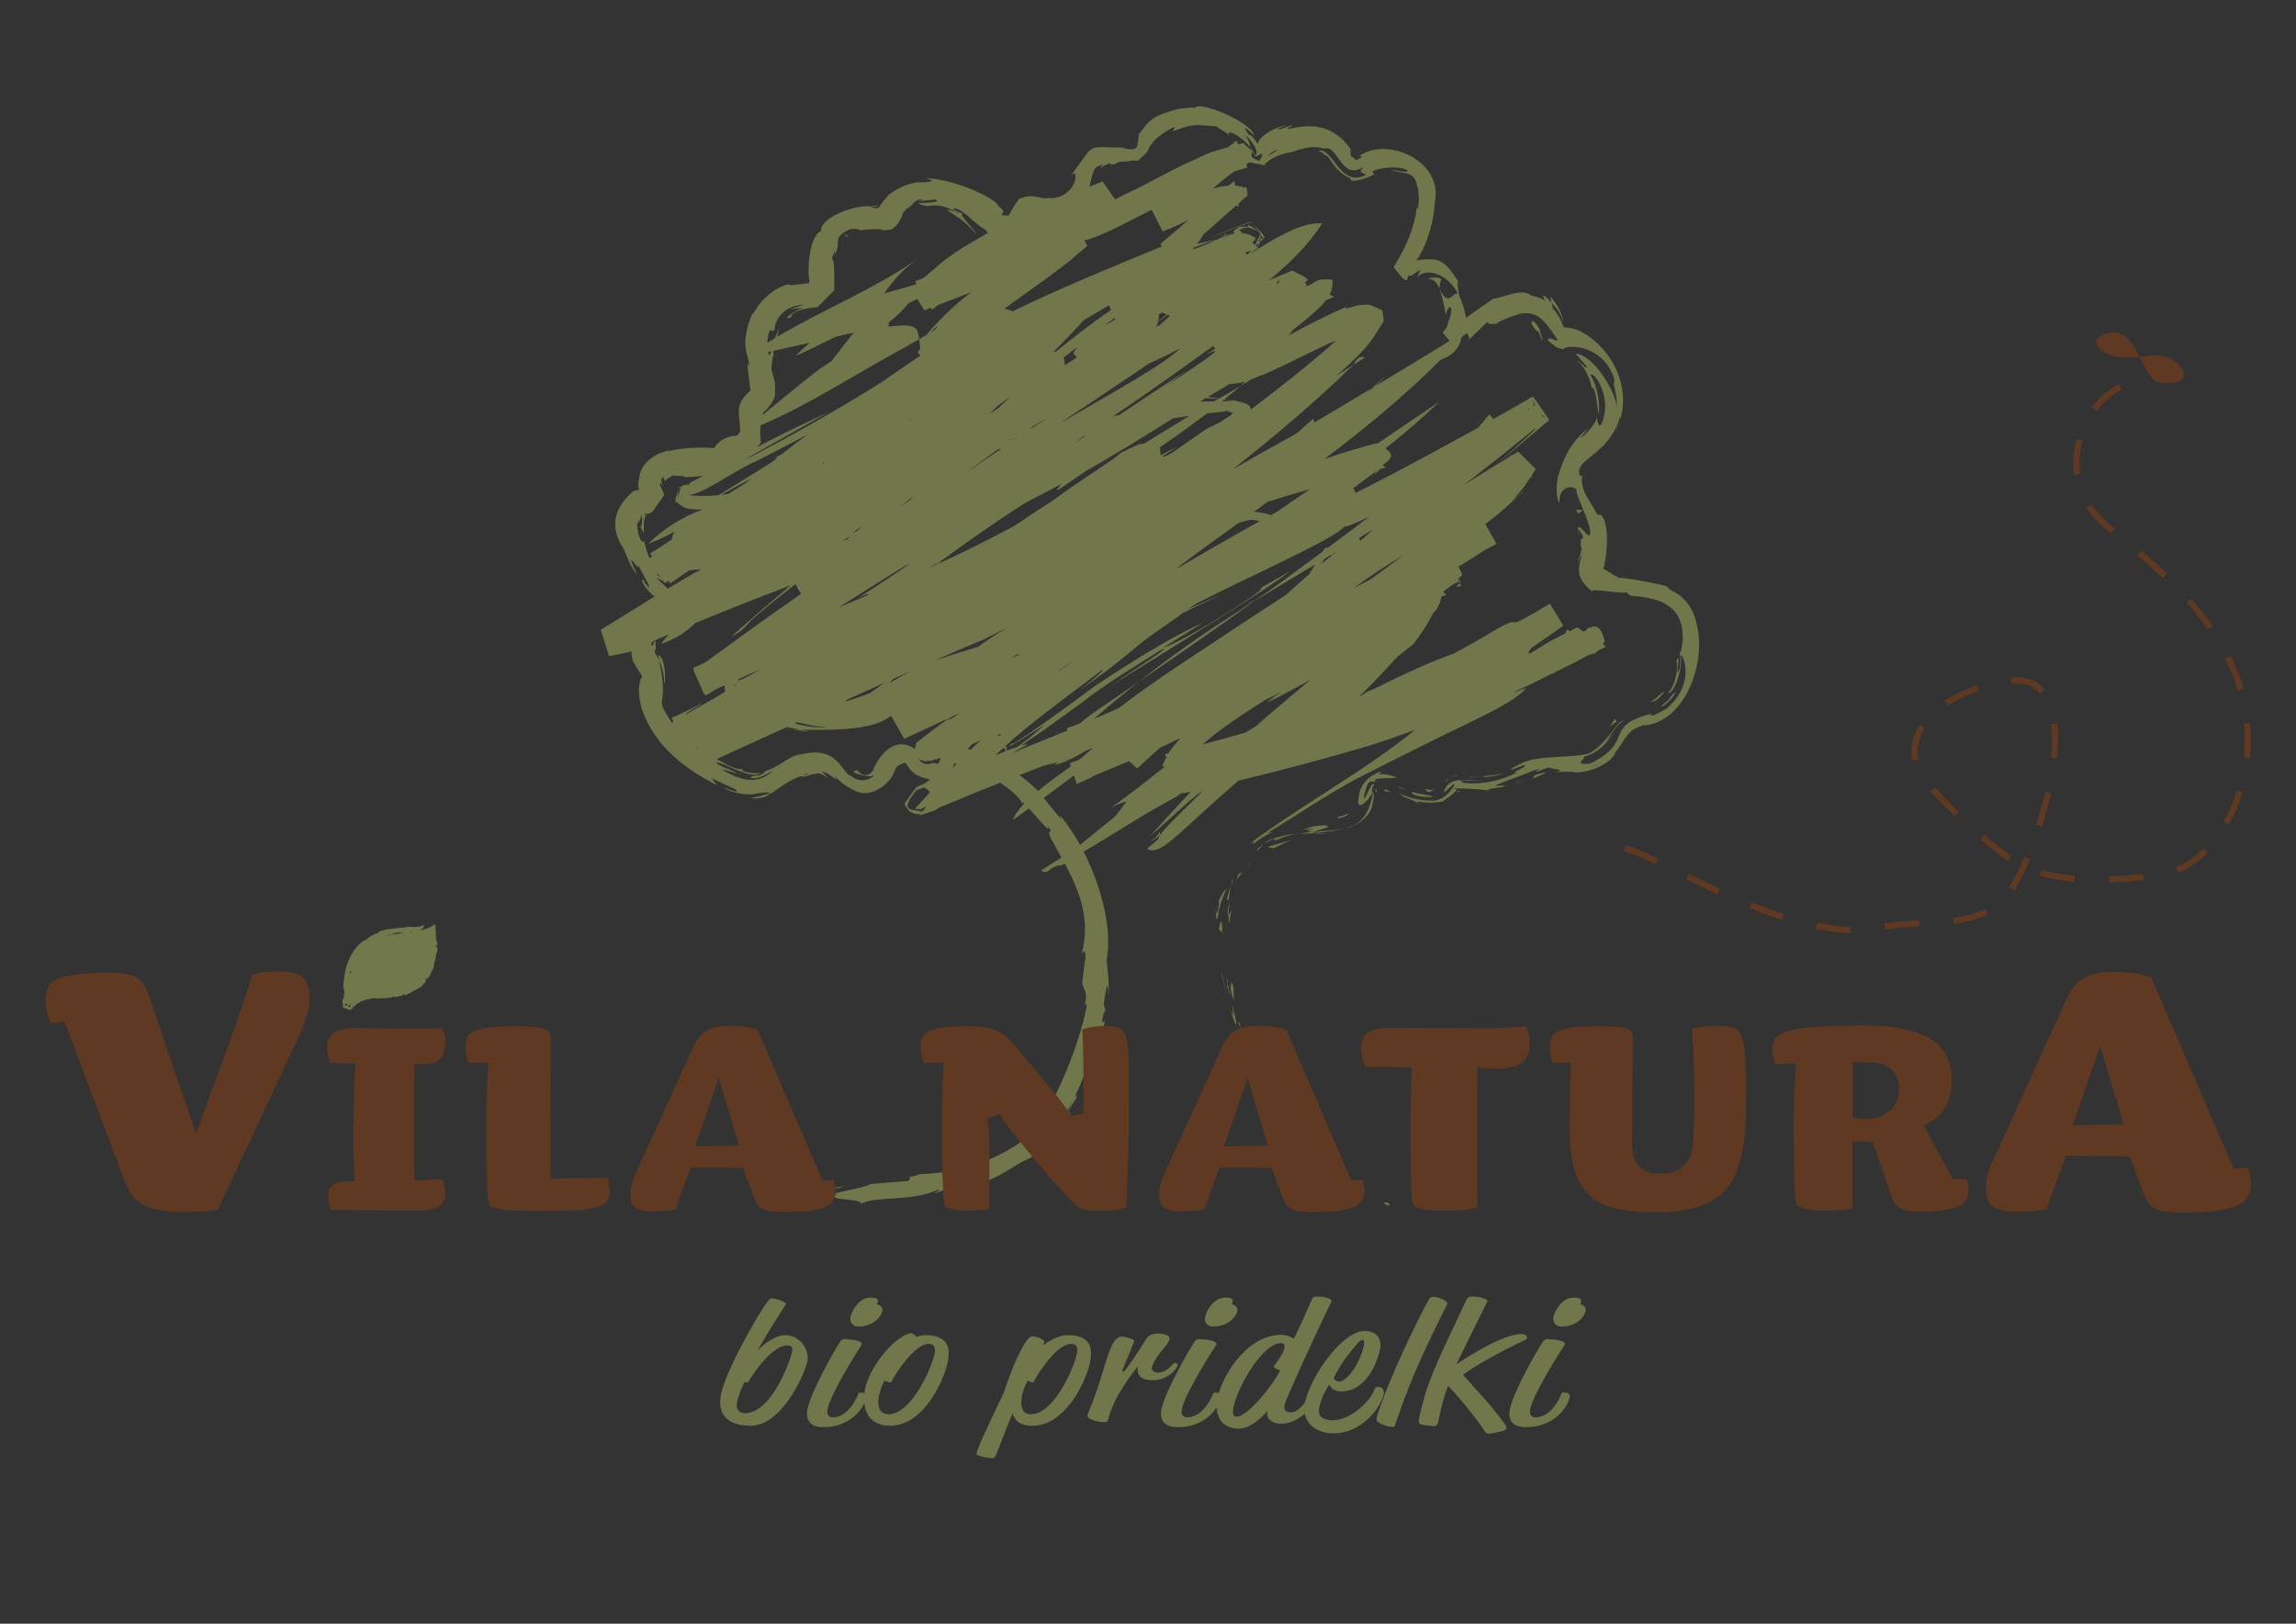 <?xml version="1.0" encoding="UTF-8"?><!DOCTYPE svg PUBLIC "-//W3C//DTD SVG 1.1//EN" "http://www.w3.org/Graphics/SVG/1.1/DTD/svg11.dtd"><svg xmlns="http://www.w3.org/2000/svg" xml:space="preserve" width="297mm" height="210mm" viewBox="0 0 29700 21000" shape-rendering="geometricPrecision" text-rendering="geometricPrecision" image-rendering="optimizeQuality" fill-rule="evenodd" clip-rule="evenodd"><rect x="0" y="0" width="29700" height="21000" fill="#333333" stroke="none"/><g id="Слой_x0020_1"><path d="M23936 12068c-137,-3 -289,-22 -449,-55l16 -77c156,32 302,50 435,53l-2 79zm451 -47l-13 -77c151,-25 304,-34 449,-41l3 79c-141,6 -292,15 -439,39zm888 -72l-10 -78c166,-22 298,-59 415,-116l35 71c-126,61 -265,100 -440,123zm-2224 -52c-133,-43 -275,-95 -422,-154l29 -73c146,58 286,110 417,152l-24 75zm-834 -332c-142,-65 -278,-131 -405,-193l35 -70c126,61 261,127 403,191l-33 72zm3841 -47l-68 -41c62,-101 130,-238 195,-395l73 31c-67,160 -136,301 -200,405zm1227 -105l-2 -78c168,-6 333,-21 443,-31l7 78c-111,11 -277,25 -448,31zm-451 -8c-165,-14 -311,-39 -446,-78l21 -76c129,37 274,62 432,76l-7 78zm1345 -116l-31 -72c128,-54 247,-136 354,-242l55 56c-114,113 -241,200 -378,258zm-6767 -114c-159,-77 -331,-156 -399,-159l3 -79c78,3 222,66 430,167l-34 71zm4561 -40c-98,-68 -224,-167 -355,-278l51 -60c129,109 253,206 349,273l-45 65zm440 -445l-75 -24c46,-144 86,-288 118,-427l76 17c-32,142 -72,288 -119,434zm2418 -24l-69 -39c69,-123 127,-258 172,-402l75 24c-46,149 -106,289 -178,417zm-3547 -110c-123,-118 -229,-227 -312,-325l59 -51c82,95 186,203 307,319l-54 57zm-546 -723c-7,-39 -11,-78 -11,-118 0,-116 34,-229 103,-337l66 43c-60,94 -91,194 -91,294 0,35 4,69 11,103l-78 15zm1870 -22l-79 -8c10,-89 14,-173 14,-250 0,-66 -3,-129 -10,-187l78 -9c7,61 11,127 11,196 0,80 -5,167 -14,258zm2495 -6l-78 -9c8,-79 13,-158 13,-235 0,-29 -1,-59 -2,-87 -2,-39 -5,-77 -8,-115l78 -8c4,39 7,79 9,119 1,30 2,60 2,91 0,80 -5,162 -14,244zm-3899 -680l-43 -66c120,-78 261,-147 409,-199l26 74c-142,50 -278,116 -392,191zm1185 -151c-36,-43 -79,-78 -128,-102 -51,-26 -137,-36 -240,-30l-5 -78c119,-8 216,5 281,37 58,30 110,71 153,122l-61 51zm2556 -46c-40,-137 -93,-274 -160,-408l71 -35c68,138 124,280 165,421l-76 22zm-385 -786c-80,-116 -172,-232 -273,-347l59 -52c103,117 197,236 279,354l-65 45zm-581 -665c-85,-82 -176,-164 -276,-250l-55 -46 51 -61 56 48c101,87 192,169 279,252l-55 57zm-677 -579c-148,-125 -242,-224 -314,-329l64 -44c69,99 159,192 301,313l-51 60zm-475 -760c-5,-40 -7,-81 -7,-124 0,-56 4,-116 12,-177 6,-52 17,-104 31,-156l76 21c-13,48 -23,97 -29,145 -8,58 -11,114 -11,167 0,40 2,79 6,115l-78 9zm298 -824l-63 -46c99,-136 221,-239 352,-299l33 72c-119,54 -230,149 -322,273z" fill="#5F3922" fill-rule="nonzero"/><path d="M27601 4625c-102,-15 -190,8 -287,-28 -59,-22 -156,-66 -185,-126 -72,-146 172,-181 260,-165 203,36 287,348 385,497 37,55 83,124 152,143 51,14 120,5 173,3 139,-6 200,-99 102,-211 -91,-105 -218,-144 -354,-142 -87,1 -159,29 -246,29z" fill="#5F3922" fill-rule="nonzero"/><path d="M21580 9055c-42,38 -117,92 -79,81 75,-40 128,-103 172,-175 5,-27 -41,21 -93,94zm-138 -48c0,27 -196,121 -14,48 22,-17 205,-197 14,-48zm-528 328l-24 -39 -70 107c52,-50 61,-47 94,-68zm-987 -5061c-75,-132 -118,-146 -116,-86 93,166 64,15 134,211 38,48 -54,-173 -18,-125zm40 67c-22,-39 -33,-57 -40,-67l40 67zm507 2257l-89 -6 32 51 57 -45zm-1303 3478l-36 15c19,-3 34,-8 36,-15zm-193 -21c36,-3 117,-3 174,-7 -70,-1 -137,-1 -174,7zm174 -7c138,3 286,-31 276,-43 -70,21 -144,27 -218,28 3,6 -25,14 -58,15zm-388 3c32,-14 74,-11 105,-25 -37,3 -73,10 -105,25zm-14 9c-25,15 -48,35 -65,67l46 -48c5,-9 12,-14 19,-19zm-321 141l43 43c26,-2 56,-17 81,-28 -43,5 -83,-5 -124,-15zm-184 36l26 8c-51,22 104,75 269,61 -37,-24 -138,-23 -295,-69zm-7328 5105l-184 26 122 -3 62 -23zm11051 -7168c-26,-126 -52,-404 -365,-547l-47 -48c-227,-54 -543,-110 -614,-104 -68,-33 -181,-112 -203,-122 26,-17 110,-588 -34,-696l-38 4c-126,-231 -228,-319 -200,-513l-32 6c-74,-232 376,-250 524,-773 3,11 1,31 -3,53 150,-476 -147,-982 -548,-1166 -64,-23 -118,-29 -167,-32l-19 -65 18 64c-5,0 -8,0 -12,-1 -30,-72 -62,-162 -141,-243l-15 -71 -24 -26c-101,-117 -103,-63 -54,2 -55,-46 -139,-61 -187,-75 -124,-104 -368,34 -495,44 -42,35 -217,146 -348,246 -18,-102 -44,-197 -87,-284 -20,-120 -33,-198 -11,-185 -180,-269 -231,-318 -541,-275 99,-150 216,-413 235,-748 115,-537 -610,-859 -979,-602 75,-3 11,33 -46,55 2,-15 -42,-47 -59,-50 -1,-39 -43,-140 30,-43 -263,-415 -595,-366 -837,-310 -50,-11 82,-45 39,-48 -34,3 -124,53 -169,54 -45,2 54,-36 117,-64 -282,77 -367,179 -389,250 -37,-64 -85,-125 -117,-121 -35,-59 -112,-162 78,14 -53,-189 -740,-458 -767,-359 -43,-10 -194,8 -229,16 -272,81 -347,101 -492,320 -48,150 24,241 -211,183l7 -5c-511,-2 -347,-77 -675,349l41 -18c52,104 -102,369 -378,317l24 6c-80,19 -180,-74 -367,10 -132,185 -122,215 -135,212 16,15 20,-1 -82,0 -26,-52 85,-9 -54,-126 -28,-99 -612,-361 -938,-351 76,18 144,37 -21,51 -111,-20 -331,53 -468,173 -11,26 -84,90 -106,145 -21,11 -42,26 -62,13 -28,-7 -38,-12 -39,-17 -170,-42 -666,129 -658,316 -121,48 -176,374 -154,617 9,1 7,27 4,55 -35,5 -69,10 -99,14 -92,3 -153,31 -161,0 -195,43 -375,207 -469,392l-4 -20c-161,380 -69,519 -48,639 4,82 -14,24 -21,18 33,282 48,385 34,353 -214,190 -124,309 -126,529l-9 12c-7,5 -15,11 -22,17 4,-2 9,-4 13,-5l-16 21c0,1 0,1 0,1 -76,8 -206,16 -304,164 -54,-11 -433,-17 -603,47 4,-5 13,-14 55,-26 -123,20 -398,114 -421,375 -15,58 -11,103 -1,144l-68 13c-417,347 -174,679 -134,744 54,120 94,243 179,345 -208,-446 74,42 3,-146 83,158 243,426 92,242l-13 -35c-60,-27 27,134 144,216 -6,4 -13,7 -19,11l-437 270 -218 135 -13 8 -7 4 -2 1c47,153 -106,-340 104,342l4 -1 36 -6 48 -10c9,32 12,39 0,0l25 -5 145 -30c11,-5 21,-9 31,-14 3,38 8,76 16,116 71,155 155,217 112,232 -53,122 -21,290 7,397 166,492 577,790 970,988l-68 -94c89,52 183,91 278,133 79,37 88,83 -118,-9 84,85 383,108 399,81 416,-51 62,36 -43,59 81,12 157,-8 233,-34l-55 9c169,-75 152,-110 381,-228 139,-59 84,-10 135,-28 1,3 18,0 75,-24 106,-16 121,-34 219,48 -26,-34 -58,-75 -76,-92 107,26 265,191 149,40 41,47 118,144 288,215 191,107 469,-102 506,-266 33,-65 53,-70 109,-89 -6,-13 16,-7 36,-2l27 42c85,134 220,152 284,167 -5,5 -10,10 -15,14 -24,20 -47,33 -69,46l-38 15 -51 19c6,-1 13,-1 22,-1 -7,2 -14,6 -20,8l-9 4 -2 2c3,-5 5,-8 8,-13 -14,3 -19,5 -5,2l5 -1c-54,75 -178,248 -157,221l2 4 5 10 33 52c43,61 117,71 171,67 -4,6 -7,10 -12,16l6 -1 21 -7 167 -57c19,-11 37,-23 55,-35l3 -1 463 -191c110,-45 218,-88 325,-131 115,80 255,181 291,285 -14,-35 -3,-34 20,-13 -69,72 -125,145 -148,211 70,-49 139,-100 209,-150 120,130 312,368 234,208 112,165 -18,28 43,167 45,84 95,170 144,260 -88,55 -176,110 -262,168 42,33 87,23 133,-29 21,-9 43,-20 64,-31 38,-2 75,-12 110,-27 181,339 337,721 217,1158 12,11 36,-96 50,47 -20,122 -34,251 -44,338 19,105 83,99 27,301 12,-28 30,-70 30,6 -104,527 -380,1152 -647,1594 -449,378 -978,574 -1608,571 163,-4 58,17 -64,40 80,-8 4,31 22,45l-502 41c-81,62 -532,108 -575,172l156 -46c-195,97 315,52 297,129 219,-105 626,-22 994,-177 86,-2 -69,35 -21,42 92,-47 208,-73 429,-107l-24 13c329,-42 558,-235 722,-321 183,-68 502,-299 616,-632l-52 32c65,-133 89,-159 126,-219 25,-178 -178,383 -163,216 152,-144 436,-974 513,-1112 48,-244 -51,63 -4,-179l29 -62 -22 -66c19,-161 38,-245 52,-253 5,41 11,115 8,159 16,-173 -12,-361 -23,-484 76,-406 -72,-962 -298,-1404 356,-204 709,-442 1056,-630 41,-22 116,-64 215,-121 -25,6 -50,11 -76,17l106 -34c-9,6 -20,12 -30,17 39,-8 77,-16 115,-24 -383,408 -657,725 -519,571 212,-184 637,-586 666,-573 -183,189 -378,362 -550,564 -4,100 -224,170 -134,191 176,54 399,-247 1124,-868 8,-9 16,-17 24,-26 578,-138 1151,-291 1721,-461 192,-61 382,-128 570,-197 4,-3 8,-7 12,-11 2,2 4,3 5,4 -6,3 -11,5 -17,7 -621,504 -1346,902 -1984,1359 -2,0 -4,0 -6,1l1 2c-54,39 -109,78 -161,118 23,-13 48,-29 72,-43 -21,21 -6,28 -12,40 72,-66 159,-118 252,-157 -23,6 -47,10 -71,15 379,-232 764,-494 1154,-704 480,-245 962,-485 1447,-720 159,-82 603,-277 746,-453 -53,18 -105,39 -158,58 6,-5 9,-8 17,-14 3,-1 6,-3 10,-4 167,-76 325,-156 484,-235 2,2 3,3 4,5l1 0 2 -1 3 -3 23 -17c83,-41 165,-83 249,-123 58,-34 116,-61 173,-94 25,-7 52,-13 83,-21 11,-13 28,-27 52,-41l40 -20 23 -11 12 -5 6 -3 3 -1 1 0 0 0c-76,-92 106,126 -38,-46 9,-10 17,-19 26,-29 -50,-204 -121,-211 -194,-172 -3,-4 -5,-6 -7,-9l-1 0 -1 1c-12,8 -23,21 -38,36 -10,7 -21,15 -31,22 -21,-16 -49,-34 -86,-57l-96 50c0,0 0,0 -1,0 -9,-8 -17,-15 -26,-23l-1 0 -1 1 -2 2 -5 4 -6 8c-11,11 -2,23 -18,38 -109,56 -220,110 -319,176 -46,28 -91,56 -136,84 -5,-11 -45,7 19,-73 151,-107 279,-191 385,-269l20 -13 5 -4 2 -2 1 0 1 -1c38,62 -330,-540 -174,-285l-10 6 -38 23 -68 41 -113 66c-130,75 -183,100 -211,106 -53,13 -5,-45 -220,71 -203,123 -398,233 -588,335 -270,93 -638,260 -1039,461 -49,16 -96,37 -136,68 -14,7 -28,14 -42,22 148,-143 287,-287 484,-504l218 -175c95,-123 183,-257 254,-400 13,-12 26,-25 42,-42l49 -101 11 -54 1 -12c3,-1 6,-3 9,-4l34 -12 16 -5 4 -1 2 -1 1 0c-15,-15 -27,-25 -41,-38 10,-9 21,-20 31,-29l112 -80 52 -21 12 -6c-6,-12 -11,-24 -17,-37l8 -7c7,16 13,29 18,40l5 -2 2 -1 0 0c-8,-16 -13,-28 -19,-41l21 -17 25 -20c-24,-52 -42,-87 -54,-110 10,-5 22,-10 29,-13l291 -183 26 -17 109 -57 29 -16 7 -4 2 -1 0 0c-3,-5 -4,-7 -6,-11l0 0c18,31 43,75 0,0l1 0c20,34 -67,-119 -139,-244 111,-84 246,-195 355,-298 -11,4 53,-76 156,-199l68 -104 22 -13 7 -4c-3,-4 -6,-7 -10,-11l29 -45 21 -33 3 -5 1 -2c37,36 -207,-206 -265,-263 130,-109 258,-219 387,-327l6 -3 16 -9 4 -2 1 0 1 -1c-2,-2 -3,-3 -4,-5 0,-1 1,-1 2,-2 -3,-4 -7,-10 -11,-15l0 0c5,6 8,11 11,15 1,-1 1,-1 2,-2l22 -18 3 -3c187,270 -254,-369 -209,-303l-2 1 -6 4 -13 7 -10 6c-3,-4 -4,-6 -7,-9 2,3 4,5 7,9l-2 1c-42,-59 -19,-27 -1,0l0 0c-1,-2 -2,-3 -3,-5l-2 2 -7 5 -23 18 0 1 -99 56 -196 111 -150 85c-41,-48 -66,-78 -52,-61l-1 2 -2 2c-9,-11 -15,-19 -21,-26 8,9 16,19 21,26l0 0 -39 46 -79 95 -22 27 -45 25c-15,8 -29,16 -44,24l159 -182 27 -31 14 -15 7 -8 3 -4c0,0 0,0 -1,0l0 0 -1 1 -1 2 -26 28 -186 212c-60,33 -120,65 -180,98 -1,-1 0,-3 -1,-4 -10,8 -22,15 -32,22 -428,236 -854,462 -1277,675 -11,-20 -22,-40 -33,-59 105,-79 208,-156 308,-230 -50,57 9,17 -162,154 74,-59 140,-108 201,-171l26 -8 36 -10 5 -1 2 -1 1 0c103,97 49,46 -35,-33 58,-48 186,-111 35,-216 238,-187 469,-384 694,-601 -268,178 -534,361 -801,541 -4,-2 -7,-3 -11,-5 -130,34 -236,64 -327,91 -142,42 -245,77 -343,112 523,-399 1034,-814 1499,-1282 112,-42 186,-100 229,-172l29 -13c-11,6 -20,8 -27,9 20,-33 32,-70 37,-109 21,-23 48,-45 80,-65 -14,23 54,60 11,98l256 -248c-28,39 52,43 121,29 -36,1 196,-110 291,-120 -10,-2 -22,-4 -33,-5 245,-29 301,9 523,338 -17,26 -116,-44 -111,-17 38,36 -130,-53 91,108 19,11 48,22 91,27 45,-61 513,-68 661,386l-6 83c30,101 39,205 45,313 -9,-220 -306,-708 -542,-725 84,97 23,25 144,166 20,65 -83,-64 -128,-79 99,79 166,211 195,357 57,-35 78,353 92,333 15,-163 -25,-359 -107,-498 23,-69 297,274 140,636 -52,68 -48,-98 -68,-90 31,42 -149,248 -209,269 40,-44 76,-88 104,-126 -145,115 -291,282 -377,591 -46,102 -31,363 8,367 -17,-209 183,-233 220,-161 -32,18 182,421 177,550 6,141 -168,-169 -157,-39 16,-2 48,58 64,86 -5,78 -37,-22 -30,133 56,-9 -131,434 19,88 -48,188 -102,314 135,499 -52,-55 253,18 451,9 -13,11 30,34 51,44 416,25 679,156 664,572 -11,37 -21,221 -44,142 14,55 16,104 6,221 -80,206 31,-252 -46,-94 28,14 9,303 -109,419 86,4 197,-324 165,-495 27,-26 207,362 -182,694 -316,179 -153,28 -205,67 -624,164 -198,358 -787,645 -241,18 -27,-72 -86,-86 262,-74 336,-255 454,-362 -48,46 -100,99 -151,159 43,-76 141,-226 224,-273 -98,8 -202,290 -452,430 -279,62 -628,21 -852,116 -76,39 -208,97 -139,90l139 -52c140,-14 -252,130 -69,84 -163,94 -444,173 -703,141l-48 -37c-92,7 -175,42 -210,162 105,-72 115,-108 137,-106 33,-21 -109,239 -307,209 -113,4 -299,-33 -402,-97 95,87 40,24 253,135 -51,-64 24,21 309,-24 338,-242 79,-129 157,-174 44,13 179,-5 451,32 -14,-17 -98,-10 145,-44l45 -26 15 -3 -12 2c9,-5 9,-6 -5,0 -55,8 -95,14 -119,6 113,-50 433,-164 525,-204 115,-27 -43,29 22,26 49,-26 96,-39 146,-55 18,23 300,24 41,66 74,-17 153,-6 248,-13 152,47 518,-84 574,-249 122,-155 148,-238 125,-175 53,-88 108,-137 245,-179l6 6c512,-53 765,-740 697,-1209zm-1407 1752l8 -4c182,-66 120,-32 -8,4zm-561 -4486l2 -1c0,0 0,0 0,0l-1 0 -1 1 0 0zm-656 1572l0 0c-6,-11 -5,-9 0,0zm-11 -21c12,21 17,31 11,21 -3,-6 -8,-14 -11,-21zm26 -1586c1,1 -6,7 -15,14 7,-7 15,-14 15,-14zm421 -123c-1,7 -1,12 -3,16l-5 4c-1,-1 -4,-6 -7,-11 3,-2 8,-4 15,-9zm30 -120l0 0 0 0 -1 1 0 0 1 -1 0 -1c0,0 0,0 0,1zm54 69l-4 3 -2 1c-9,-14 -19,-28 -27,-39l1 0 1 -2c-8,-12 -15,-23 -23,-33l0 0c9,13 16,22 24,33l0 -1 2 -1 0 0c53,76 -73,-107 28,39zm-10 8l-13 9c-5,-5 -9,-9 -13,-12 2,-10 9,-13 26,3zm96 128c-24,-35 -45,-65 -63,-91 16,21 37,50 64,90l0 0c0,-2 -1,-2 -1,-3 -1,-1 -1,-1 -1,-2 -10,-15 -1,-5 8,5 8,12 16,24 26,38l-1 0 -2 2 -3 1c-8,-12 -17,-26 -25,-37l-18 8c-1,-1 -1,-2 -2,-3l18 -8zm-399 526c-13,-13 -23,-22 -27,-27 25,-21 51,-41 76,-63 8,9 19,19 38,38l-1 0 -1 1 -8 4 -15 10 -62 37zm-230 140c69,-54 135,-111 203,-166 6,6 16,17 26,27l0 0c-2,-2 -4,-3 -6,-6l-1 1 -3 3 -7 12 0 0 -183 112c-10,5 -19,11 -29,17zm-109 748l0 0c7,13 15,26 23,39 -8,-13 -16,-26 -23,-39zm-49 -86c2,4 3,6 6,10l0 0c-2,-4 -4,-7 -6,-10zm-223 -425c250,-195 511,-399 786,-624 48,-39 81,-66 108,-87l44 -24c-40,41 -161,152 -284,262 -25,22 -50,44 -75,65 0,0 0,0 0,0 -80,71 -153,134 -198,171 -131,80 -263,162 -381,237zm592 2703l4 -5c1,0 1,-1 2,-1 -2,2 -4,4 -6,6zm-5221 3366c1,-21 3,-38 9,-47 -4,17 -7,32 -9,47zm-2283 -2090c-63,68 -127,138 -193,211 27,3 50,5 70,6 6,-5 33,-14 75,-34 -6,9 -13,19 -21,30 -4,1 -6,3 -10,5l7 0c-6,8 -12,16 -18,24 -8,3 -18,5 -29,8 -51,-49 -319,40 -54,-278l22 -9c22,-5 46,-15 71,-28 30,10 60,29 80,65zm5479 -2640c227,-166 442,-309 642,-424 -138,101 -275,202 -409,301 -78,41 -155,82 -233,123zm88 -613l-13 -39c62,-37 124,-75 185,-113 -60,53 -118,105 -172,152zm-360 171c18,-11 37,-22 55,-34 -17,14 -33,27 -49,41 -2,-2 -5,-5 -6,-7zm-140 123c12,-20 24,-41 33,-59 32,-19 63,-38 94,-57 2,3 4,7 6,10 -45,35 -89,71 -133,106zm-1538 2337c57,-50 116,-99 177,-146 216,-164 438,-305 641,-433 62,-31 130,-64 207,-102l-204 130c40,-18 79,-38 118,-56 -145,92 -220,137 413,-204 13,-7 26,-13 38,-20 -144,119 -337,281 -600,506 -31,27 -63,56 -95,86 -47,29 -93,57 -139,86 -180,52 -366,103 -556,153zm-1254 1129c1,-1 2,-2 3,-3l0 1c-1,1 -2,1 -3,2zm-801 -437c131,-96 261,-192 390,-290 41,121 82,245 37,109l11 -5c5,17 4,12 0,0l6 -2 34 -14 130 -57c11,-7 25,-17 38,-26l14 -6 232 -97c72,-29 142,-58 210,-87 30,28 64,58 105,95l0 0 4 -4 17 -15 33 -30 65 -59c62,-59 122,-112 181,-163 98,-44 185,-85 263,-123 -56,60 -111,124 -158,199l-7 1 -34 9 -9 3c-10,-10 4,4 27,29l-56 113c10,9 17,14 26,22 -252,201 -506,397 -765,580 83,-66 175,-110 276,-136l-139 187c-154,125 -310,250 -462,375 -81,-147 -170,-279 -262,-384l17 48c-115,-129 -174,-208 -224,-272zm-314 -294c99,-39 199,-79 293,-114 53,-16 105,-33 147,-42l-109 48 165 -65c-14,15 -30,29 -44,44 104,-29 202,-71 296,-123 9,22 6,15 0,0 0,0 1,0 1,0 9,20 10,24 0,-1 32,-17 64,-36 95,-56l108 -44c-66,55 -125,113 -182,154 -15,6 -32,12 -47,18l-58 21 -7 3 -4 1 -2 1 -1 0c-4,-13 2,6 13,40 -16,12 -33,23 -49,36 -73,54 -228,162 -376,284 -51,-56 -117,-114 -239,-205zm-99 -271c235,-94 436,-174 564,-226 -118,48 -280,113 -563,227l-1 -1zm-76 -72l20 -12c-8,0 -18,-7 -30,-19 333,-303 689,-559 1070,-847 61,-46 122,-93 184,-140 28,-3 -39,65 -298,266 564,-391 612,-471 906,-694 118,-82 235,-165 347,-244 7,-2 -15,18 -54,50l108 -89c12,-8 23,-17 35,-25 174,-86 351,-169 532,-248 -152,60 -308,127 -463,200 31,-23 62,-45 92,-66 144,-75 307,-156 478,-239 637,-309 1362,-642 1457,-772 -13,24 111,-22 313,-119 -181,138 -366,277 -539,405 -4,-5 -7,-10 -11,-16l-39 40c-5,8 -9,15 -14,23 -301,223 -560,411 -694,508 -94,58 -144,87 -174,111 58,-37 97,-61 158,-100 -55,40 -86,62 -81,59 -33,23 -65,45 -98,68 263,-164 529,-323 795,-482 -27,45 -54,88 -79,128 -100,86 -199,174 -295,263 -178,116 -355,233 -533,348 -529,355 -1106,714 -1636,1120l-317 139c14,-14 29,-25 43,-39 178,-155 357,-302 539,-445 -89,61 -178,123 -267,183 -121,87 -329,214 -500,358l-100 39 -58 22 -7 3 -4 2 -2 0 0 0c4,10 7,18 11,28l-7 2 -714 289c86,-50 333,-164 114,-94l21 -13 258 -174 500 -361c325,-257 676,-462 1035,-691 207,-92 -415,300 -660,470 807,-501 2097,-1293 2326,-1484 -125,70 -265,150 -402,228 109,-55 -1,43 -172,153 -680,452 -1015,594 -1063,604l512 -321c-288,122 -813,429 -1378,806 -275,201 -564,416 -854,615l-220 143c-25,-11 -37,21 -53,38l35 -20c106,-61 238,-146 433,-268 -61,51 -129,111 -218,182 -43,33 -89,69 -142,107 -30,10 -63,22 -105,36l-23 10c-6,-8 -12,-17 -18,-24zm4268 -5278c-121,117 -262,227 -400,344 -228,188 -463,368 -699,547 0,0 -1,-1 -2,-2 -6,-42 -42,-76 -127,-93 -79,-21 -147,-31 -210,-39 69,-56 139,-112 206,-170 -98,59 -194,114 -277,162 -65,-6 -112,-12 -145,-22 72,-44 145,-86 218,-129 15,60 19,77 1,-1 19,-11 39,-23 58,-34l49 -4c64,-6 113,-16 156,-29 -21,19 -40,39 -60,57 43,-26 87,-53 130,-80 59,-24 109,-51 179,-72 316,-137 631,-311 923,-435zm-740 -747c-5,5 -11,10 -18,16l-3 -15c-1,-4 0,-8 1,-11 16,-18 27,-32 32,-38 -8,13 -11,30 -12,48zm-278 -458c5,5 12,11 18,17 -16,11 -33,22 -50,33 6,-9 12,-18 17,-26l12 -4 13 -5 4 -1c-7,-6 -11,-10 -15,-14 1,0 1,0 1,0zm-5 -7c-3,-3 -7,-7 -11,-10 8,-14 15,-28 22,-43 -2,7 -1,15 4,28 -5,8 -10,16 -15,25zm-45 50c2,-3 4,-6 6,-10l17 -6c-5,9 -12,17 -18,25 -2,-3 -4,-6 -5,-9zm2 13c-2,3 -5,6 -7,9 -7,5 -13,9 -20,13 8,-9 15,-20 22,-31 2,3 3,6 5,9zm-86 40c-6,-9 -13,-19 -19,-29 26,-8 52,-16 78,-24 -18,20 -38,38 -59,53zm-1047 1697c108,-77 63,-50 278,-208 -295,192 -587,387 -877,581 -28,6 -56,13 -85,19 441,-294 870,-606 1297,-909 9,12 16,22 24,35 -393,239 581,-317 -637,482zm-128 -296c61,-43 127,-86 193,-130 41,-21 80,-40 116,-59 -199,201 -839,552 -1518,948 -3,1 -5,1 -8,2 377,-254 756,-504 1132,-760 61,-25 115,-50 164,-75 38,-18 72,-35 105,-52 -61,42 -124,84 -184,126zm149 -623c12,5 23,8 34,11 -48,42 -96,83 -143,125 -12,6 -24,11 -36,16 8,-17 15,-36 21,-58 42,-31 84,-63 124,-94zm-123 88c6,-28 10,-61 12,-99l49 -18c18,9 35,17 51,24 -38,31 -75,62 -112,93zm-544 -37c-2,-7 -6,-14 -9,-21l0 0c3,7 7,14 9,21l0 0zm-707 2136c-34,43 -89,99 -24,66 83,-56 212,-144 368,-251 369,-206 735,-436 1102,-665 68,-11 141,-22 213,-32 -195,118 -390,237 -584,357 -18,2 -34,5 -47,8 -23,-40 -31,-53 -1,0 -45,10 -69,23 -85,31l-182 86c-14,45 -489,330 -891,629 -39,24 -78,48 -116,73 -120,77 -236,156 -353,235 -315,171 -645,335 -989,494 17,-15 28,-27 27,-32 -27,19 -53,38 -80,57 -27,13 -54,26 -82,38 60,-36 116,-69 165,-97l-3 2c324,-234 655,-474 1092,-753 158,-81 314,-163 470,-246zm-371 -729c-13,4 -27,8 -41,11 81,-48 161,-97 242,-147 -67,46 -134,91 -201,136zm-203 137c-31,8 -61,16 -89,23 2,-1 4,-3 6,-5l0 0c29,-6 57,-13 86,-20 -1,1 -2,2 -3,2zm-690 465c133,-96 266,-194 400,-289 14,-11 28,-22 42,-33 16,-2 30,-5 46,-8 -163,109 -327,219 -488,330zm-370 -1866c-20,12 -40,23 -59,35 110,-108 111,-103 59,-35zm562 4097c-145,42 -359,111 -564,177 247,-109 462,-201 634,-271 86,-44 176,-90 268,-137 1,2 1,3 2,4 -27,16 -54,32 -81,48 -99,66 -183,118 -259,179zm289 1136l-25 19 -7 6c-11,-33 10,-30 32,-25zm50 157c3,4 5,8 9,13 -4,-4 -6,-8 -9,-12 0,-1 0,-1 0,-1zm80 -1139c21,-15 42,-29 63,-44 19,-8 38,-16 58,-25 -10,8 -20,16 -30,24 -31,15 -61,30 -91,45zm158 441c-13,11 -37,28 -74,52 24,-17 49,-34 74,-52zm664 -432c-34,27 -67,53 -100,79 -27,19 -55,38 -82,57 -13,8 -26,15 -39,23 -3,1 -5,3 -8,4 77,-52 153,-106 229,-163zm-12 -2795c46,-30 91,-61 137,-93 8,-1 15,-3 23,-4 -53,32 -107,65 -160,97zm-259 -1181c134,-134 267,-271 394,-411 109,-63 217,-128 325,-192 8,19 17,39 27,62 -244,161 -505,369 -708,534 -14,2 -26,4 -38,7zm256 18c18,20 31,35 47,53 -51,34 -103,69 -154,103 -2,-26 -7,-60 -16,-103 59,-45 118,-90 177,-135 -11,15 -22,29 -29,42l-14 21 -6 11 -3 5 -2 3zm535 -458c2,6 5,13 8,19 -48,29 -97,59 -145,89 46,-36 92,-72 137,-108zm1182 1036c43,5 101,9 159,13 -18,11 -36,21 -53,31 -50,0 -110,1 -180,2 25,-15 49,-31 74,-46zm237 19c115,9 175,17 -26,23 8,-8 17,-15 26,-23zm111 177l-4 4c-7,5 -11,11 -14,18 -52,33 -103,66 -154,100l-11 4c-64,30 59,-27 -157,78l-82 56 -358 249c-86,50 -134,69 -122,42l189 -117c-61,27 -136,65 -221,111 -4,-44 -7,-78 -9,-104 206,-140 409,-285 605,-436 81,-10 160,-19 247,-28 -22,-23 30,1 91,23zm75 1419c33,-9 67,-21 100,-27 51,-21 114,-8 174,5 -316,175 -684,385 -1042,596 -12,5 -24,10 -36,14 317,-237 604,-444 804,-588zm198 -142c41,-29 70,-50 82,-59 34,-25 67,-50 100,-75 10,-2 18,-4 29,-7 156,-49 330,-100 508,-152 -15,12 -31,23 -47,34 -120,83 -240,166 -360,249 -32,18 -65,36 -98,54 -4,-3 -6,-5 -9,-7 -69,-25 -137,-34 -205,-37zm-3345 3148c36,-34 72,-67 108,-100 10,16 19,31 27,46l-135 54zm-359 -82c18,-19 37,-38 54,-57 36,-18 74,-37 114,-58 -43,42 -85,83 -127,125 -15,-3 -29,-6 -41,-10zm-208 263c25,-32 37,-60 31,-75 11,2 22,5 33,8 -21,23 -43,45 -64,67zm-2 -677c39,-17 77,-36 116,-54 -154,106 -197,121 -116,54zm-82 759c9,-7 18,-14 26,-21 -5,5 -11,11 -16,17l-10 4zm-352 -222l12 9c93,47 113,20 157,20 0,0 1,0 1,0 0,3 -1,6 -1,9l18 -14c37,-9 73,-19 109,-31 -2,19 -10,44 -38,78l-54 -13c-44,6 -114,56 -204,-58zm-1488 220c102,-46 75,-27 49,-8l-49 8zm-845 -24c-87,-58 -188,-69 -273,-138 28,-47 470,246 574,123 -42,35 -323,-19 -216,-42 -108,12 -222,-54 -353,-131l76 -35c251,-114 497,-226 736,-336 21,-9 42,-19 63,-28l103 17 -45 -9c-23,-4 -39,-7 -56,-10 10,-4 19,-8 29,-12l176 33c759,18 1008,-56 1173,-179 85,150 308,539 170,297l6 -3 11 -5 13 -6c3,6 4,7 0,0l33 -15 182 -84 340 -158c-87,63 -161,117 -225,165l-160 123 -36 29 -9 7c-10,65 14,-112 -15,80 -341,-238 -561,288 -541,277 -64,79 -140,80 -206,-4 -191,35 283,111 185,66 98,-24 -116,152 -270,4 -115,-14 -163,-442 -723,-249 47,-17 49,-23 96,-39 -192,41 -300,180 -474,227 -77,96 -163,40 -197,88 99,25 187,-34 302,-95 -168,146 -336,188 -671,-11 30,2 134,32 202,53zm2391 -5373c-1,-1 -1,-2 -1,-3 1,1 1,1 2,2 -1,0 -1,0 -1,1zm-116 1794l-35 34c-8,6 -17,12 -25,18 -37,26 -73,52 -110,78 38,-32 77,-65 116,-97 18,-11 36,-22 54,-33zm-49 -989c-3,1 -7,1 -10,2 11,-7 21,-15 32,-22 6,-5 13,-10 19,-14 -14,11 -26,22 -41,34zm-47 1874c4,2 6,4 10,7 -172,119 -378,256 -643,425 79,-42 159,-77 144,-48 -126,53 -252,107 -380,161 323,-204 604,-382 869,-545zm-644 -437c-13,6 -25,11 -38,17 22,-18 43,-35 64,-53 16,-9 33,-19 50,-28 -25,21 -51,42 -76,64zm-114 102c-17,7 -33,14 -50,21 14,-12 29,-25 44,-37 15,-5 27,-9 38,-12 -11,9 -21,18 -32,28zm310 1981c-261,102 -392,138 -315,93 172,-78 337,-153 495,-224 -122,86 -214,142 -180,131zm521 -283c-238,121 -340,210 -237,106 81,-37 160,-72 237,-106zm-56 -1362c-2,-2 -5,-4 -8,-6 8,-5 15,-10 23,-15 2,3 3,5 4,8 -6,4 -12,8 -19,13zm-1031 2089c-176,20 -315,-19 -426,-43 11,-6 22,-11 33,-16 26,5 52,10 75,15 150,41 264,45 318,44zm-62 -3401c3,-10 8,-20 11,-30 9,19 1,26 -11,30zm-1088 2782l286 -127c-223,130 -322,171 -286,127zm-56 91c-2,-36 5,-24 13,-8 -4,3 -8,6 -13,8zm-483 806l10 -5c4,6 7,10 11,15 -7,-3 -14,-7 -21,-10zm-362 -1477c-36,40 -70,81 -103,124 170,-52 316,-143 443,-268 429,-178 842,-338 1234,-489 -259,219 -517,440 -770,666 100,-48 185,-118 255,-211 189,-162 382,-318 577,-470 33,64 56,103 72,126 -15,11 -29,21 -44,32 -432,297 -814,582 -1167,834l-59 37c-44,19 -86,37 -123,54 2,6 4,11 7,17l-3 2 -4 3 -1 0c63,144 -144,-320 142,323l2 -2 8 -3c43,97 14,32 0,0l0 0c2,5 5,10 8,18l1 0 1 -1 3 -1 5 -4 10 -5 19 -12 37 -22 62 -38 105 -47c4,29 7,56 10,80 -43,27 -85,52 -129,79 -91,51 -190,107 -295,168l-77 45c-57,9 161,-103 210,-149 -47,27 -110,59 -183,95l-118 56 -64 30 -9 4c-15,-29 -36,-68 -69,-123 23,38 45,80 68,123l-24 11 -4 2c-10,-18 3,5 26,48l-4 3 -11 6 -5 3 -2 2c-3,-4 -6,-9 -9,-13 -7,-13 -11,-20 -3,-5 -239,-374 -15,-112 -151,-786 -42,-90 -80,-116 -44,-146 -7,-275 -38,49 -59,-73 6,-9 10,-18 14,-27 72,-32 143,-65 215,-96zm982 -1947c-76,47 -147,91 -214,132 -30,5 -60,9 -90,12 131,-73 262,-145 394,-215 -30,24 -60,48 -90,71zm-979 1304c-15,-14 -26,-23 -38,-33l4 -2 23 -14c9,12 16,22 25,36l2 -2 16 -10c73,-54 150,-107 232,-159l147 -13c-144,81 -286,165 -428,251 -38,-35 -90,-81 -152,-141 24,13 51,22 84,37 110,164 -50,-74 22,32l1 0 1 -1 9 -5 7 -5c14,8 29,17 45,29zm-162 -140c6,2 13,3 19,5 12,17 23,33 32,47 -20,-15 -36,-28 -51,-52zm599 -1263l-226 117c-18,-2 -36,-2 -54,27 -11,-8 -23,-14 -32,20l22 -12 7 -4c-15,27 -30,75 -45,159 4,-76 10,-120 16,-143l-2 1c-76,226 -36,165 -18,167 -1,4 -1,7 -2,11 2,1 3,2 5,3 0,2 -1,3 -1,5 24,23 43,36 60,46 -17,-10 -37,-24 -55,-44 0,-1 0,-2 0,-4 40,35 74,54 103,65 -1,0 -1,0 -2,-1 3,1 7,3 10,4 12,4 23,6 34,8 4,1 7,1 10,3 6,0 11,0 16,1 -4,-1 -8,-2 -12,-3 28,3 53,2 79,5 -2,1 -3,2 -5,4 -21,-2 -41,-3 -62,-6 21,3 40,5 60,7 -43,27 -87,55 -131,84 46,-29 91,-56 136,-84 10,1 19,1 28,1 -8,0 -18,-1 -26,-2 2,-1 4,-2 5,-3 5,0 9,0 13,1 23,1 45,-1 67,-1 -5,2 -9,4 -14,6 -263,98 -494,243 -692,438 113,-41 228,-95 342,-157 -9,14 -18,30 -24,46l-16 57 -30 21 -4 2c-36,-20 -29,-16 -1,1l-137 91 -62 37 -31 20 -8 5 -4 2 -1 1c89,132 -109,-162 25,37l-33 24c-28,-61 -48,-131 -73,-230 -7,56 -78,-15 -87,-208 43,-96 10,32 64,-130 -12,19 20,78 -20,174 13,11 30,57 42,67 -1,-176 9,-236 51,-225 -28,-10 -36,2 -34,7 -22,-42 51,-16 76,-46l15 -8 4 -2 0 0 0 0 0 0c76,-108 118,-167 141,-200 -3,4 -2,2 12,-17l-1 -1 -1 -3 -3 -10 -16 -39 -37 -80c11,-44 15,-15 42,24 -17,-61 -39,-84 1,-124 14,29 20,39 31,67 -6,-22 7,-42 101,-86 25,7 183,5 139,23 69,-1 151,-7 245,-16zm2 0l-163 86c-21,37 -42,34 -63,32l29 -15c72,-38 136,-71 197,-103l0 0zm433 -231l0 0c44,-47 61,-66 0,0zm33 61c1,-1 1,-1 2,-1 -4,2 -7,4 -11,6 3,-2 6,-4 9,-5zm175 -3c-24,21 271,-132 710,-363 -106,77 -217,162 -332,253 -30,16 -61,33 -96,52 27,-8 36,-8 33,-1 -21,16 -41,32 -62,49 -113,76 -370,229 -692,430 -139,15 -277,18 -401,-4 144,22 581,-292 840,-416zm103 -482c609,-257 1256,-677 1785,-965 88,-48 176,-98 265,-149 -19,-156 -44,-204 -370,-165 -7,1 -15,2 -23,3l-1 -54c108,-85 197,-170 251,-246l119 -59c83,137 185,303 90,147l15 -5 28 -11 43 -17c17,28 25,41 17,27l2 -1 12 -10 24 -20 39 -32 376 -144 56 -25c-205,159 -403,340 -584,557 -31,18 -63,37 -94,55 2,16 4,33 6,52 -2,3 -6,7 -9,11 4,-4 6,-6 10,-10 2,22 5,45 9,70l-26 34 -5 7 -3 3 -1 2c-74,-92 -28,-35 35,44 -172,116 -344,233 -515,352 -572,357 -1147,682 -1704,969 0,-1 1,-1 1,-1 0,0 -1,0 -1,1 -12,6 -25,13 -38,19 0,0 0,-1 0,-2 -8,4 -15,7 -23,11 10,-6 20,-12 30,-18 1,0 2,-1 2,-1l15 -6 11 -3 3 -1 1 -1 0 0c3,-4 6,-7 11,-13 322,-186 730,-408 1022,-577 -472,220 -701,334 -923,452 14,-18 29,-37 47,-59l0 0 0 0 0 -1 -2 -6c-2,-18 -5,-41 -8,-72 -4,-54 -1,-99 5,-142zm185 -429c13,-168 -36,-218 -47,-303 10,-62 9,-125 28,-180 -1,-25 -3,-40 -5,-50 74,-16 269,-60 471,-106 -60,57 -123,112 -181,171 176,-78 348,-163 518,-248 66,-16 123,-29 165,-39 23,-5 45,-10 67,-14l-287 370c-85,55 -156,101 -197,133 -233,182 -460,373 -691,559 2,-10 4,-20 6,-29 45,-30 174,-176 153,-264zm-89 -520c14,-3 28,-6 42,-9 -14,35 -30,88 -42,9zm2841 -1539c-240,140 -486,273 -697,471l-137 113 -96 37 -7 3 -4 1c-86,-141 -48,-79 18,32l-14 12 -400 112c112,-161 226,-310 488,-486 -577,415 -1268,687 -1873,1048 8,-51 25,-96 39,-138 -27,70 -65,128 -66,153 -34,21 -68,41 -102,63 0,-3 0,-4 0,-7 27,-272 62,-87 95,-166 -4,-114 119,-323 394,-320 -86,12 -134,44 -206,64l177 -28c-203,96 -260,171 -150,125 -21,-48 126,-115 316,-128l17 -2 9 -2 0 0 1 0c-31,32 -63,65 213,-218l0 -1 0 -2 0 -6 0 -40 0 -79c-1,-52 1,-95 -1,-135 -4,-81 -6,-129 -30,-140 13,-42 24,-86 45,-117 -10,31 -9,34 -14,71 112,-183 -52,-213 195,-335 96,-21 181,8 106,17 72,-15 163,-21 269,-21 79,3 76,15 19,17 24,1 48,2 108,-7 112,9 212,-238 175,-183 11,-28 44,-84 87,-109l0 3c33,-8 88,-110 162,-104 98,15 -47,10 -21,22l210 -23c81,34 -94,46 -229,44 178,111 182,-70 550,147 -55,-26 -108,-53 -176,-60 118,94 189,98 385,319 -44,-85 -252,-277 -172,-264 -52,-18 -112,-43 -134,-68 70,-11 106,34 182,83 -4,-1 -9,-3 -13,-4 5,2 10,4 17,7 49,43 108,109 246,195 -3,-5 2,12 19,34zm297 2116c-61,57 -117,109 -167,154 -36,23 -72,46 -108,68 36,-34 73,-68 109,-103 53,-38 108,-78 166,-119zm1191 -2103c146,-62 296,-141 419,-205 72,-35 143,-72 213,-108 29,57 74,146 143,280l8 -3 15 -6 63 -24 117 -51c44,-21 85,-41 127,-61 -18,16 -36,31 -55,48l-187 159 -93 80 -23 20c5,13 9,22 13,34 -646,266 -1297,532 -1926,837 -29,-10 -65,-23 -102,-36 242,-180 505,-356 767,-559 79,-57 155,-128 232,-192l58 -49 7 -6 4 -3c12,20 -7,-13 -38,-70 94,-24 164,-53 238,-85zm2023 -944c-168,-66 -62,-88 -106,-135 -29,-36 -59,-63 -85,-78 -38,-94 -1,0 -1,0 -1,-2 -4,-8 -9,-21l-1 1 -26 7 -43 12c-16,-41 -26,-64 -20,-48l-6 5 -11 8 -5 3 -45 -56c11,17 26,36 43,58l-40 30 -53 38 -133 38c-142,37 -260,111 -391,164 -253,117 -487,256 -708,360 -75,37 -150,74 -224,110 -33,-47 -83,-120 -161,-231l-2 0 -6 3 -27 11 -54 22 -81 32c34,-132 42,-251 125,-269 98,-55 -6,34 34,23 14,-34 60,-31 95,-57 31,-2 24,13 15,17 143,-4 3,-41 244,-42 17,-12 57,-13 113,-8 199,-171 102,-125 170,-205 64,-100 179,-167 284,-226 59,-9 -17,37 6,47 299,-107 269,-79 555,-60 66,52 149,79 196,145 -124,-132 101,-55 243,126 -9,-78 -45,-130 -73,-163 66,41 197,216 144,258 1,3 0,7 -1,11l-6 -8c2,-1 5,-1 7,-3 -1,-2 -3,-3 -9,0l-62 -95 9 41 50 56c-3,2 -6,4 -11,8 6,0 9,-4 13,-6l8 9c-5,16 -15,35 6,7 2,3 1,4 2,6 2,-2 2,-4 7,-6 26,-17 43,-26 55,-30 7,4 10,4 10,-2 23,1 -3,46 -34,93zm256 -145c-44,17 -94,52 -158,92 42,-33 80,-88 158,-92zm2316 1861c-67,-33 -116,190 -238,-59 24,72 53,164 81,335 1,-53 59,-151 72,-69 -10,116 -44,146 -48,188 -5,20 -9,44 -29,61l-25 35 -7 11 -2 3 -1 1c25,29 59,68 90,104 -321,199 -645,396 -970,590 -30,26 -63,52 -99,80 22,-20 44,-40 65,-59 -207,123 -414,247 -621,371 -11,-23 -13,-28 -1,0 -40,24 -81,48 -121,72 -96,-211 38,86 -21,-45l-1 1 -2 1 -6 6 -26 23 -107 95c-14,15 -29,28 -44,43 -33,20 -67,40 -100,60 -341,187 -565,315 -753,425 546,-432 1062,-866 1564,-1354 -77,50 -153,99 -230,149 53,-46 105,-92 158,-141 126,-123 264,-248 364,-417l79 -124 19 -32c-30,-266 -36,-92 -59,-160l-124 -50c-139,-13 -219,30 -322,53 -2,-1 68,-35 3,-19 -218,93 -462,220 -726,360 19,-24 38,-47 56,-71 130,-100 258,-204 375,-323 14,-19 30,-38 45,-57l36 -15 39 -17 20 -9 10 -4 5 -2c-99,-41 148,59 -60,-26 28,-51 46,-111 37,-193 -180,-24 -213,20 -269,54 1,-1 0,-2 1,-2 -1,0 -2,2 -2,2 -18,11 -39,20 -68,26 -1,0 -2,1 -3,1 2,-8 4,-15 5,-24 -75,-71 178,-7 -184,-176l-34 14 -263 110 -1 0c272,-223 515,-466 687,-734 -216,-25 -530,137 -822,325 -5,-5 -11,-10 -19,-18 15,-25 30,-50 44,-74 -1,-2 -2,-4 -3,-7 -11,3 -22,5 -29,11 14,-29 28,-57 42,-83 10,17 16,30 17,39 34,-3 55,-15 -122,-177 34,40 60,72 79,98 -4,-2 -9,-5 -13,-7 7,6 12,10 19,16 4,5 8,10 11,15l-59 111c-4,12 -10,21 -15,31 -10,-9 -21,-21 -34,-32 16,-19 32,-35 47,-56 -57,-42 -116,-61 -175,-66 -15,-14 -29,-28 -45,-43l76 -29c23,12 29,5 32,-5 -123,-31 -147,38 -207,72l40 -15 -1 1c3,11 -1,19 -8,26 -78,15 -157,48 -235,83 -77,26 -6,5 -45,19l-30 15c-77,36 -152,69 -225,85 8,-9 14,-17 22,-25 133,-42 285,-109 452,-177 -14,4 -29,6 -48,5 -87,72 -237,96 -367,127 37,-45 64,-84 78,-116 112,-99 227,-202 348,-309l79 -69c1,0 4,0 5,0l28 5 4 1 1 0c-2,-13 -4,-23 -6,-35l72 -63 46 -41c-8,-190 -41,-63 -60,-110 -34,-7 -67,-16 -101,-18 -41,-226 9,58 -13,-59l-10 9 -22 18 -40 34c-70,5 -138,18 -203,38 89,-78 182,-158 279,-225l140 -40 25 -8 3 -1c56,137 30,70 -15,-40 2,-1 3,-2 4,-2l34 -25c42,8 106,20 205,40l0 0 0 -1 0 -1 0 -2 -1 -6 -2 -10c94,-80 202,-132 341,-150 127,-42 278,-98 428,-46 172,-70 217,431 515,232 -99,99 3,68 20,109 -338,167 -422,-366 -609,-313 83,36 77,47 57,50 116,-1 84,175 360,310 -29,77 280,-26 307,-64 -140,-40 286,-134 429,-43 -6,24 -44,21 -223,-11 155,69 300,-3 345,206 42,127 13,357 -3,289l0 -53c-1,177 -90,455 -212,667l-87 153c248,338 139,57 219,116 67,-46 114,-75 125,-80 1,8 -30,65 -42,94 131,-138 407,-29 529,213zm1298 429c-4,-1 -7,-2 -11,-2 -3,-2 -6,-3 -9,-5l12 0c4,3 7,5 8,7zm-1819 -1791c-2,-14 -6,-24 -8,-37 -3,-8 -6,-14 -9,-21 5,15 9,34 17,58zm-2423 579c-6,3 -12,6 -18,8 11,-3 21,-7 30,-12l-12 4zm219 -76c38,9 84,27 143,58 -142,-118 -136,-82 -143,-58zm-67 -23l111 -40c-2,-2 -3,-3 -6,-5l-83 30c-219,75 -368,146 -453,182 131,-49 272,-113 431,-167zm111 -40c12,11 22,20 33,30 -9,-11 -17,-20 -27,-32l-6 2zm155 207c-21,2 -47,2 -30,33 17,-4 34,-9 30,-33zm1177 1634c-1,0 -1,0 -1,0 48,-31 97,-62 145,-94 -56,-23 -105,8 -144,94zm407 148c-55,53 -113,103 -169,154 11,-7 23,-14 34,-21 59,-49 106,-95 135,-133zm698 -1131l6 5 -5 -9 -1 4zm1 -4l25 -124c-64,-34 -143,-6 -180,-4 78,5 128,48 155,128zm-6867 -1032l1 -13c-16,9 -15,28 -1,13zm-795 361l24 -5c-17,-6 -47,-22 -61,-20l37 25zm66 -60c29,-12 57,-9 72,-14 -24,5 -54,2 -72,14zm-1352 2930l-11 1 -9 8 20 -9zm-803 640c1,0 2,0 4,0 -14,-3 -28,-6 -44,-15 16,9 31,14 40,15zm-352 1904c5,26 9,47 14,71 23,49 46,116 60,215 4,290 58,-257 -74,-286zm1026 1532l16 8c83,16 48,5 -16,-8zm905 -550l-91 -18c-34,-1 -68,-1 -104,-2 128,20 264,37 195,20zm5706 -1761c42,-24 85,-49 128,-73 -28,14 -68,36 -128,73zm-371 367c-365,239 -709,488 -1045,753 498,-339 992,-682 1483,-1032 -147,92 -293,184 -438,279zm459 -306l-205 131 187 -111c-5,-1 5,-10 18,-20zm-1294 460c55,-45 149,-120 213,-173l-213 173zm-3001 2254c2,-1 3,-2 5,-2 -13,0 -27,0 -44,-1 -5,4 5,4 39,3zm8007 -5103l-1 1c0,1 1,2 2,3l2 -1c-1,-1 -2,-2 -3,-3zm-1 -4c11,17 21,32 30,44 -9,-12 -19,-27 -30,-44 0,0 0,0 0,0zm-90 -128c-8,-13 -17,-26 -26,-40l-1 0c9,13 18,26 27,40zm-299 4900c-21,4 -49,10 -86,18l86 -18zm-63 27l-83 20c-11,8 1,8 83,-20zm-620 -75l4 2c1,0 2,0 4,0 -4,-1 -7,-2 -8,-2zm8 2c31,7 171,14 247,4 -70,6 -162,-10 -247,-4zm2217 -2381l-8 -1c25,9 21,7 8,1zm-678 -765c-11,-46 -9,-74 -12,-94 -7,1 -8,26 12,94zm-765 -2878c12,2 23,4 35,3 -6,-4 -19,-5 -35,-3zm-418 1276l0 -1c-101,-119 -71,-84 0,1zm1 0c6,8 13,15 19,23 -4,-5 -10,-12 -19,-23l0 0zm770 114l0 0c7,11 10,15 0,0zm-445 1028c8,-2 46,-37 164,-160 -37,30 -99,94 -164,160zm-684 1035l-9 4c4,8 8,17 11,24l8 -6 1 0 0 0c-2,-4 -6,-12 -11,-22zm11 22l0 0c2,5 3,6 0,0zm6 39l0 0c40,87 57,124 0,0zm0 0c-5,-11 -10,-21 -15,-33l-9 7 -29 21c-14,11 -14,18 18,14l29 -7 5 -2 1 0 0 0zm-3901 3223c4,-18 8,-37 2,-43 -31,60 -68,91 -127,118 49,-13 92,-34 125,-75zm-662 2101l-6 34c4,3 5,-12 6,-34zm-2761 2356c38,-9 101,-21 160,-31 -29,3 -77,11 -160,31zm279 -5083l1 0c0,0 0,0 -1,0l0 0zm0 0l0 0c35,-48 27,-37 0,0zm-2137 148c-2,-1 -4,0 -6,-1 -35,9 -24,7 6,1zm1557 -7650c59,-2 93,-5 81,-14 -58,2 -82,7 -81,14zm1763 111c3,1 5,1 7,1 -3,-2 -6,-5 -9,-9 -1,3 -3,4 2,8zm1668 -1004c12,-18 22,-33 33,-49 3,-10 5,-19 9,-29l-42 78zm4159 1862c19,28 37,55 58,87 -30,-55 -48,-81 -58,-87zm1206 278c102,98 129,182 150,251 -9,-155 -173,-363 -169,-318l19 67zm811 1684c37,-50 63,-120 73,-170 -18,58 -41,114 -73,170zm-7856 -2847c3,8 7,14 10,19 2,-2 2,-7 -10,-19zm-2634 12812c67,-60 155,-87 188,-89l-62 -27c-27,22 -83,63 -126,116zm5328 -3773c3,-12 5,-11 8,-12 0,-25 -3,-35 -8,12zm8 -12c3,57 4,196 34,25l-1 -27c30,-118 84,-250 108,-292 -36,30 -59,66 -102,152 -1,28 5,53 -15,142 -16,78 -14,-2 -24,0zm141 -294c4,-3 8,-7 12,-11 0,-6 -5,-1 -12,11zm-103 519c14,79 38,-45 51,119 -10,-108 -5,-337 -51,-119zm113 899l-82 -351 7 58 75 293zm16 -105c-15,-12 0,21 23,93l-38 -174c-5,25 -21,30 15,81zm-32 -164l17 83c3,-15 3,-37 -17,-83zm5 -997c9,-2 27,-34 25,19 7,-67 10,-138 29,-201 -26,56 -39,119 -54,182zm76 -272l-22 90 26 -65 -4 -25zm-52 467l1 122c14,-61 28,-177 49,-181 -10,-12 -37,48 -50,59zm0 0c-3,-61 9,-118 13,-178 -37,155 -25,187 -13,178zm70 1105c-4,-35 -15,-175 -1,-125 -28,-159 -35,-126 -43,-30 11,53 21,105 44,155zm-48 108c88,305 109,248 22,-53 13,91 37,209 -22,53zm156 312l-5 -26c-12,-23 -21,-56 -34,-114 -5,42 -59,-124 39,140zm-56 -2045l2 -2c35,-61 58,-104 68,-122 -9,16 -29,53 -70,124zm60 -44l-58 42 -25 62c11,-10 32,-31 83,-104zm19 2549l49 119 68 89c-34,-44 -107,-222 -117,-208zm35 -2542c10,-55 30,-102 53,-148l-31 60 -22 88zm41 2573c15,124 211,389 336,565l11 36 90 55c-170,-200 -364,-483 -437,-656zm289 -2874c87,-41 167,-84 251,-115 -90,25 -177,48 -288,82 -45,45 89,-6 37,33zm432 3872l-152 -119 128 111 24 8zm417 -4267c125,-21 187,-90 74,-38l-84 24 10 14zm-757 265c68,-34 151,-54 249,-68 -105,9 -213,25 -304,60 -9,15 -43,45 55,8zm-277 142l-7 8c21,-10 17,-11 7,-8zm0 0l67 -69c-39,22 -68,50 -90,78l23 -9zm-34 21l11 -12c-9,4 -15,9 -11,12zm101 -90c42,-33 95,-59 155,-81 4,-6 4,-9 -17,1 -74,20 -108,50 -138,80zm459 -141l192 -3 -9 -2 -1 1 0 -1c-17,-3 -22,-5 -4,-4l8 -1 16 -12c111,-1 18,6 -16,12l-4 5 1 0c126,-15 257,-20 413,-61 -104,23 -213,27 -394,43 59,-34 262,-61 136,-86 -241,19 -167,36 -304,62 374,-39 -108,24 165,21 -75,9 -137,19 -199,26zm705 -111c-43,28 -77,37 -109,45 108,-13 276,-100 350,-270 39,-180 21,-178 18,-191 -24,75 -55,360 -299,442l40 -26zm-361 115l-152 -7c42,7 135,16 152,7zm502 -501c60,-238 78,-160 158,-181 -108,-58 277,-23 255,-52 -72,-29 -154,-42 -228,-39 -6,-16 81,-12 14,-31 -26,18 -245,89 -268,321 -45,206 97,89 182,-52 -8,1 -26,-45 16,-102 -36,-71 -145,303 -129,136zm122 -45l-9 11 5 4 4 -15zm28 -47c0,2 -3,13 -6,29l22 37c-2,-49 -12,-47 -16,-66zm125 14l-20 23 93 20 -73 -43zm-6 5366c64,42 54,1 67,2 -112,-60 -68,6 -67,-2zm179 -5398c-21,8 47,25 118,52l-118 -52zm781 58c2,0 3,0 5,-1 -2,0 -3,0 -5,1l0 0zm-26 5c5,-1 13,-3 26,-5 -2,-4 -14,0 -11,-12 0,9 -9,14 -15,17zm26 -5c-68,22 8,-6 -16,26 15,-17 17,-23 16,-26zm742 -107c25,-8 60,-21 118,-41l-139 43c18,-3 25,-4 21,-2zm203 -64c-52,45 365,-139 62,-44 -60,9 -26,46 -62,44z" fill="#71774B" fill-rule="nonzero"/><path d="M29117 15296c0,-33 -6,-73 -17,-118 -7,-26 -15,-51 -26,-75l-181 11 -1068 -2477c-52,-16 -113,-31 -183,-44 -84,-15 -177,-23 -275,-23 -97,0 -181,7 -249,20 -64,13 -121,35 -169,64 -48,30 -91,68 -126,115 -38,50 -75,113 -109,188l-906 1995c-46,91 -77,168 -94,228 -16,59 -25,120 -25,182 0,113 27,192 80,236 40,33 129,72 328,72 92,0 176,-5 250,-14 49,-5 90,-11 124,-16l253 -692 825 7 183 484c18,53 41,95 67,125 26,30 55,53 91,70 37,18 83,30 136,36 60,7 131,11 212,11 173,0 320,-8 439,-22 112,-13 202,-37 269,-69 61,-30 103,-67 129,-113 28,-47 42,-108 42,-181zm-1645 -753l-660 9 356 -1024 304 1015zm-2008 859c0,-42 -3,-78 -11,-107 -5,-15 -11,-31 -18,-47l-174 4 -376 -696 76 -42c33,-17 68,-41 104,-70 33,-28 63,-62 88,-103 27,-43 49,-95 67,-154 18,-58 27,-130 27,-214 0,-114 -20,-216 -60,-302 -39,-86 -99,-156 -184,-216 -88,-61 -205,-108 -347,-140 -147,-34 -328,-51 -538,-51 -259,0 -473,6 -637,18 -159,11 -283,30 -369,58 -73,24 -123,55 -147,90 -25,37 -37,89 -37,155 0,40 6,81 18,120 6,21 15,40 26,56l258 -5 -6 94c-8,147 -14,280 -17,400 -3,119 -5,233 -5,340 0,92 1,184 2,277l5 263c1,82 4,156 7,223 2,65 5,118 8,158 2,24 7,45 17,61 7,13 22,25 44,36 30,15 72,27 126,35 57,10 132,14 223,14 97,0 180,-5 248,-16 35,-6 61,-11 79,-17l0 -860 262 0 242 703c28,80 66,133 116,159 56,29 144,45 260,45 237,0 407,-27 504,-78 82,-43 119,-104 119,-191zm-898 -1327c0,133 -45,234 -134,302 -82,63 -178,94 -284,94l-47 0c-24,0 -46,-2 -65,-6l-70 -14 0 -718 213 8c127,0 224,30 288,91 66,62 99,144 99,243zm-1987 436c4,-143 6,-291 6,-444 0,-197 -6,-354 -17,-466 -10,-104 -30,-182 -59,-232 -24,-42 -52,-66 -91,-78 -51,-15 -121,-22 -208,-22 -74,0 -145,5 -212,14 -40,6 -78,16 -111,29 9,116 16,245 22,385 5,162 8,318 8,468l0 183c0,54 -1,102 -2,145l-4 123c-2,40 -4,82 -7,124 -4,87 -17,158 -42,215 -26,59 -60,106 -103,141 -42,35 -90,59 -143,70 -45,10 -91,15 -138,15 -104,0 -191,-27 -257,-80 -73,-58 -109,-165 -109,-326l9 -1344c0,-34 -5,-61 -14,-82 -2,-5 -9,-20 -39,-34 -30,-15 -75,-25 -133,-31 -65,-7 -151,-11 -255,-11 -126,0 -235,5 -323,15 -82,9 -148,25 -196,47 -40,18 -68,42 -85,73 -18,33 -28,79 -28,136 0,50 5,95 15,133 6,23 15,47 27,71l231 -5 -3 91c-3,87 -6,194 -9,322 -2,127 -4,273 -4,438 0,218 22,400 64,541 41,136 104,245 190,323 85,80 198,137 335,169 146,35 323,52 527,52 197,0 364,-19 497,-58 129,-37 237,-89 321,-156 82,-66 147,-146 191,-238 48,-97 83,-207 106,-325 24,-122 38,-253 43,-391zm-2884 -772c63,-48 93,-131 93,-252 0,-50 -6,-97 -18,-139 -8,-26 -18,-50 -31,-72l-396 23 -1359 -4c-140,0 -243,24 -299,68 -52,42 -76,99 -76,181 0,101 19,186 56,253l596 5 -3 89c-3,87 -6,187 -9,302 -3,114 -4,254 -4,418 0,218 1,406 4,565 3,155 9,267 17,339 2,25 8,45 17,61 7,13 23,25 45,36 28,15 71,26 127,33 61,8 143,12 244,12 231,0 349,-22 410,-43l0 -1811 97 12c20,3 49,4 85,4l91 0c140,0 245,-27 313,-80zm-2073 1520l-142 9 -841 -1950c-38,-11 -82,-22 -132,-31 -66,-12 -138,-18 -214,-18 -74,0 -139,5 -192,16 -47,9 -90,25 -126,47 -36,22 -67,51 -94,86 -29,38 -57,87 -84,144l-711 1567c-35,71 -60,130 -73,176 -12,45 -18,91 -18,138 0,83 18,141 55,171 29,24 95,52 246,52 72,0 137,-3 194,-10 33,-4 62,-8 86,-11l200 -546 673 6 148 392c14,39 31,71 50,93 18,21 40,37 65,50 28,13 62,22 101,27 46,5 101,8 165,8 135,0 250,-6 342,-17 86,-10 155,-28 206,-53 43,-21 74,-48 93,-81 20,-34 30,-79 30,-133 0,-24 -4,-54 -12,-88 -4,-15 -9,-30 -15,-44zm-1221 -441l-569 8 307 -884 262 876zm-1808 157c7,-287 11,-632 11,-1026 0,-162 -4,-294 -13,-391 -8,-88 -23,-156 -47,-200 -19,-36 -41,-58 -71,-68 -42,-14 -100,-21 -175,-21 -69,0 -136,6 -199,18 -37,7 -71,17 -99,31l6 124c3,60 5,125 6,196 2,70 2,149 2,237l0 527 -167 31c-12,-31 -33,-67 -63,-109 -34,-47 -73,-97 -114,-150l-527 -631c-46,-55 -91,-101 -131,-137 -36,-33 -77,-59 -122,-79 -46,-20 -102,-34 -166,-41 -69,-9 -154,-13 -255,-13 -274,0 -400,37 -458,68 -43,24 -101,68 -101,190 0,58 6,109 17,149 6,24 14,47 24,68l257 -5 -6 94c-6,86 -10,192 -13,317 -3,125 -4,271 -4,436 0,216 2,411 6,583 5,170 11,296 20,375 3,33 18,55 50,73 24,13 92,36 273,36 66,0 128,-3 186,-10 28,-3 53,-7 76,-12l4 -810c0,-56 -3,-118 -8,-185 -6,-67 -13,-126 -21,-176l161 -55c19,34 51,82 98,144 49,65 104,136 166,214 62,77 128,158 197,242 70,84 137,163 203,238 67,75 127,142 182,201 53,57 97,101 131,133 32,30 71,50 117,61 55,13 137,20 246,20 62,0 124,-5 185,-14 39,-7 76,-17 111,-31 10,-170 19,-386 25,-642zm-3813 549c19,-34 30,-79 30,-133 0,-24 -5,-54 -13,-88 -4,-15 -9,-30 -14,-44l-143 9 -840 -1950c-38,-11 -83,-22 -133,-31 -66,-12 -138,-18 -213,-18 -75,0 -140,5 -192,16 -48,9 -90,25 -127,47 -35,22 -67,51 -94,86 -29,38 -57,87 -83,144l-712 1567c-35,71 -59,130 -72,176 -13,45 -19,91 -19,138 0,83 19,141 56,171 29,24 95,52 245,52 72,0 137,-3 195,-10 33,-4 62,-8 86,-11l199 -546 674 6 148 392c14,39 30,70 49,93 19,21 40,38 66,50 27,13 61,22 101,27 46,5 101,8 164,8 135,0 251,-6 342,-17 86,-10 155,-28 206,-53 44,-21 75,-48 94,-81zm-1219 -706l-569 8 307 -884 262 876zm-1712 722c25,-29 37,-72 37,-130 0,-64 -9,-123 -27,-176l-740 9 5 -1813c0,-32 -5,-59 -15,-79 -7,-13 -22,-26 -44,-36 -32,-15 -78,-25 -138,-31 -67,-7 -153,-11 -257,-11 -141,0 -258,6 -349,17 -84,10 -150,27 -196,50 -39,20 -65,43 -79,72 -17,32 -25,73 -25,123 0,59 5,108 16,147 6,23 14,45 24,66l258 -5 -7 94c-6,87 -11,192 -15,318 -4,125 -6,270 -6,435 0,269 2,486 6,653 6,216 17,275 21,290 7,27 18,48 32,62 3,4 20,20 80,35 52,13 127,21 222,25 101,5 236,7 406,7 149,0 281,-3 392,-9 106,-5 196,-18 266,-38 60,-17 105,-42 133,-75zm-2489 -273l0 -1505 147 0c85,0 146,-23 187,-72 45,-52 66,-117 66,-198 0,-51 -5,-94 -14,-130 -6,-22 -14,-44 -26,-65l-376 11 -743 -13c-129,0 -225,23 -286,68 -58,43 -85,96 -85,168 0,83 15,155 43,216l325 9 -7 91c-5,77 -10,181 -12,311 -3,132 -6,281 -9,445 0,101 1,203 2,305 2,102 5,196 11,281l6 92 -93 0c-33,0 -67,3 -102,8 -28,4 -53,13 -77,28 -21,13 -38,30 -51,52 -8,15 -18,44 -18,101 0,69 12,128 36,179l47 0c58,0 129,1 211,2 80,1 167,2 259,2 97,0 188,1 274,2 85,2 158,2 219,2l126 0c122,0 212,-21 267,-64 50,-39 73,-88 73,-154 0,-37 -5,-76 -14,-117 -6,-23 -14,-46 -23,-69l-363 14zm-1395 -2116c27,-87 40,-178 40,-268 0,-100 -27,-177 -81,-235 -53,-55 -163,-84 -320,-84 -88,0 -163,5 -224,13 -42,6 -81,18 -116,34l-161 482c-33,101 -69,203 -106,307 -37,104 -74,206 -111,306 -85,229 -174,471 -266,726l-84 231 -617 -1805c-19,-53 -42,-99 -66,-136 -21,-32 -48,-57 -83,-78 -37,-22 -84,-38 -141,-48 -64,-10 -144,-15 -239,-15 -161,0 -300,7 -410,22 -105,13 -189,34 -248,64 -52,25 -87,57 -108,97 -23,45 -35,104 -35,174 0,117 23,213 69,289l181 -6 771 2051c27,73 59,136 97,186 35,48 79,88 132,118 54,32 124,57 208,73 89,17 200,26 331,26 104,0 200,-3 286,-11 62,-5 113,-11 153,-17l1002 -2141c69,-144 117,-263 146,-355z" fill="#5F3922" fill-rule="nonzero"/><path d="M20440 16865c39,-69 -6,-82 -84,-82 -159,0 -244,180 -259,240 -24,96 49,134 98,134 200,0 298,-126 315,-194 14,-58 -27,-81 -70,-98zm-414 454c-22,0 -49,4 -64,28 -101,152 -370,630 -425,854 -43,169 27,257 207,257 351,0 526,-246 560,-380 21,-86 -101,-65 -101,-65 -31,86 -146,318 -341,318 -51,0 -86,-38 -66,-116 38,-167 287,-582 441,-817 46,-72 -218,-79 -211,-79zm-282 2c26,-40 -11,-68 -65,-68 -227,0 -665,274 -840,393 63,-124 262,-542 384,-778 18,-34 32,-51 -14,-70 -49,-21 -117,-30 -176,-30 -16,0 -49,7 -71,58 -139,303 -433,882 -527,1209 -52,186 -70,266 -81,324 -6,47 -1,56 56,71 17,4 91,9 138,15 21,2 50,-15 61,-69 24,-145 68,-311 122,-451 107,103 312,344 478,590 27,41 73,26 96,21 53,-11 109,-19 151,-35 28,-12 43,-35 18,-71 -197,-276 -375,-447 -549,-650 222,-164 607,-356 819,-459zm-1024 -453c19,-38 -102,-95 -178,-95 -15,0 -41,2 -51,19 -202,365 -520,1055 -631,1386 -23,68 -63,162 -52,192 8,36 190,111 234,75 18,-58 38,-116 60,-173 157,-466 392,-953 618,-1404zm-822 1171c15,-60 -16,-102 -67,-102 -44,0 -50,23 -50,23 -36,141 -297,408 -540,408 -161,0 -199,-75 -174,-175 43,-173 128,-286 128,-286 0,0 25,89 160,89 250,0 423,-247 491,-521 49,-196 -74,-261 -194,-261 -278,0 -677,549 -767,906 -1,4 -1,8 -2,12 -53,76 -118,135 -185,135 -67,0 -97,-32 -80,-102 27,-104 513,-1153 603,-1324 24,-45 -83,-73 -193,-73 -13,0 -45,3 -61,43 -37,83 -145,337 -231,504 0,0 -66,-51 -164,-51 -409,0 -716,450 -806,753 -30,-10 -69,-4 -69,-4 -31,86 -146,318 -342,318 -51,0 -85,-38 -65,-116 38,-167 287,-582 440,-817 46,-72 -217,-79 -211,-79 -22,0 -48,4 -63,28 -101,152 -369,630 -426,854 -41,169 28,257 208,257 258,0 420,-133 501,-257 5,144 78,276 290,276 142,0 298,-146 359,-223l9 0c-22,86 42,159 178,159 118,0 223,-59 304,-131 30,165 184,256 373,256 350,0 598,-313 646,-499zm-1286 -594c-17,71 -97,171 -136,229 23,32 53,38 83,43 -23,96 -401,606 -564,606 -64,0 -46,-96 -35,-141 75,-301 386,-812 614,-812 47,0 46,41 38,75zm644 370c73,-156 205,-331 310,-446 27,-31 44,-39 57,-39 16,0 36,10 13,100 -49,197 -204,438 -314,438 -64,0 -66,-53 -66,-53zm-1252 -852c14,-58 -28,-81 -71,-98 39,-69 -5,-82 -83,-82 -159,0 -245,180 -259,240 -25,96 48,134 98,134 199,0 297,-126 315,-194zm-767 692c3,-16 -22,-28 -44,-28 -18,0 -88,125 -215,125 -50,0 -86,-34 -78,-64 39,-155 206,-281 226,-360 10,-43 -19,-64 -83,-75 -87,-15 -174,2 -209,54 -71,107 -182,298 -298,435l-21 -6c42,-126 122,-284 160,-400 0,0 -85,-49 -167,-49 -108,0 -168,205 -231,417 -141,463 -196,542 -211,604 -12,47 179,107 259,77 94,-350 306,-596 392,-711 -10,93 16,177 202,177 164,0 292,-122 318,-196zm-1157 42c65,-222 63,-429 -269,-429 -85,0 -203,43 -321,135l18 -47c10,-23 -85,-73 -158,-73 -89,0 -280,451 -359,715 -187,395 -387,801 -356,816 51,26 178,47 198,45 22,-2 32,-2 46,-32 41,-90 128,-335 201,-504l18 -45c24,94 98,162 256,162 407,0 655,-508 726,-743zm-174 -103c-37,127 -278,697 -571,697 -130,0 -148,-133 -101,-295 22,-71 60,-139 60,-139 17,11 70,28 75,20 62,-123 303,-496 487,-496 126,0 69,152 50,213zm-1667 103c65,-222 62,-429 -269,-429 -66,0 -117,26 -117,26 -4,-19 -31,-39 -68,-53 -210,40 -496,392 -582,670 -10,35 -17,71 -21,107 -30,-12 -73,-5 -73,-5 -30,86 -144,318 -337,318 -51,0 -85,-38 -65,-116 38,-167 283,-582 435,-817 46,-72 -215,-79 -208,-79 -22,0 -48,4 -63,28 -99,152 -365,630 -420,854 -41,169 27,257 204,257 292,0 460,-174 526,-310 17,159 109,292 332,292 407,0 654,-508 726,-743zm-174 -103c-38,127 -278,697 -572,697 -129,0 -159,-133 -109,-295 23,-79 57,-139 57,-139 16,11 81,28 86,20 63,-123 305,-496 487,-496 126,0 70,152 51,213zm-653 -631c15,-58 -27,-81 -69,-98 38,-69 -5,-82 -83,-82 -156,0 -242,180 -256,240 -24,96 48,134 98,134 196,0 293,-126 310,-194zm-970 657c38,-153 -86,-352 -287,-352 -89,0 -224,62 -353,199 64,-133 307,-509 365,-602 6,-24 -115,-73 -194,-73 -56,0 -554,867 -638,1204 -71,284 59,444 378,444 395,0 686,-649 729,-820zm-208 -89c-6,25 -240,746 -597,746 -95,0 -122,-72 -100,-155 38,-154 96,-247 93,-247l41 4c2,0 5,0 6,-2 71,-123 316,-477 507,-477 86,0 66,67 50,131z" fill="#71774B" fill-rule="nonzero"/><path d="M5660 12241c4,-13 -16,-28 -4,-35 2,-12 -1,-21 -11,-22 3,2 6,-7 10,-1l-7 -21 1 8 -10 -6c0,-4 1,-8 1,-13 3,2 6,5 8,1l-8 -9c0,-61 -3,-124 -11,-191 -74,57 -173,81 -282,97 38,-12 84,-4 111,-37 29,-13 26,-49 26,-49 -63,32 -131,29 -206,23 -24,6 -56,14 -80,12 -96,16 -204,9 -305,56 6,1 3,9 -2,13l-2 -2 -6 10c-7,4 -7,-7 -1,-11l-113 58c3,11 -19,12 -14,23l-2 -5c-21,23 -24,20 -53,28 -101,69 -156,175 -202,277 -39,107 -50,215 -59,325 17,19 3,41 20,62l-6 -2c8,18 -2,21 -10,42 7,1 2,8 13,6 9,8 -16,12 -12,23l3 2c13,28 -6,-5 -18,29l6 74 1 18c43,17 -95,-25 96,41l6 -6 23 -22 -6 -6c16,9 6,-14 16,-15l1 9c18,-8 20,-29 38,-35l-2 4c6,-19 35,-15 38,-30 2,8 8,1 13,2 -2,-27 28,-10 36,-26l1 3c37,-19 85,-20 133,-34 30,-3 61,14 95,4l5 -9c9,0 0,6 4,9 16,-9 38,0 58,0l6 -10c24,13 55,-9 80,0 -10,-18 13,-11 21,-16l3 9c18,-4 28,-6 50,-5l23 -13c9,11 25,-4 37,-2 -5,-10 8,-21 20,-19l0 16c34,-12 91,-31 125,-66l7 6c36,-32 90,-38 110,-82l31 -30 5 -39 14 -4c14,-14 36,-23 33,-45l7 4c3,-18 8,-41 26,-52 -3,-7 5,-22 -8,-20 2,-6 15,2 10,-7l7 10c15,-36 16,-72 20,-110 16,-7 8,-35 20,-54 -4,-14 11,-34 -3,-46l8 1 19 -59c4,-13 -9,-14 -12,-24l7 0 -21 -17c1,-6 1,-13 1,-19l0 -1 23 22zm-1134 758l-7 -2c5,-5 9,-10 14,-15 0,1 1,1 4,-1 -7,2 3,19 -11,18zm-23 18c5,-6 10,-12 15,-18l14 11 -6 2c17,1 -2,14 11,20 -14,-6 -24,-10 -34,-15zm-17 -35l5 -7c-1,12 -1,24 -1,37 -78,-37 19,-21 -4,-30zm39 -363c0,1 2,0 2,1 0,0 0,1 0,2l-2 -3zm8 -55l9 -5c-3,12 -6,24 -9,36 -2,-4 -5,-8 -7,-11l4 -27c7,0 -2,5 3,7zm29 -66c-1,3 -2,6 -3,9 0,0 0,-1 -1,-1 0,-5 2,-7 4,-8zm45 -104l1 2c-1,2 -2,5 -4,7 -1,-2 -2,-5 3,-9zm28 -48l2 2c-1,2 -2,4 -4,5l2 -7zm30 -38l1 0c-1,1 -1,1 -1,1l0 -1zm250 -182l1 5c-1,0 -2,1 -3,1 0,-2 2,-3 2,-6zm241 -67c22,4 46,6 69,7 -76,9 -154,20 -229,40 12,-5 25,-10 35,-17l0 6c20,-16 48,5 60,-22l4 -11 12 12c3,-8 20,-5 21,-15l0 9c11,0 21,-16 31,-14l-3 5zm170 -7c-12,2 -24,3 -35,5 9,-3 18,-6 26,-12 7,-3 8,3 9,7zm-224 845l-1 -1c-2,0 -3,1 -5,1l6 0z" fill="#71794C" fill-rule="nonzero"/><path d="M-3335 -118l-319 0m36695 0l318 0m-36694 20469l-319 0m36695 0l318 0m-36567 -20596l0 -319m0 21042l0 319m36121 -21042l0 -319m0 21042l0 319" fill="none" fill-rule="nonzero" stroke="white" stroke-width="44.1"/></g></svg>